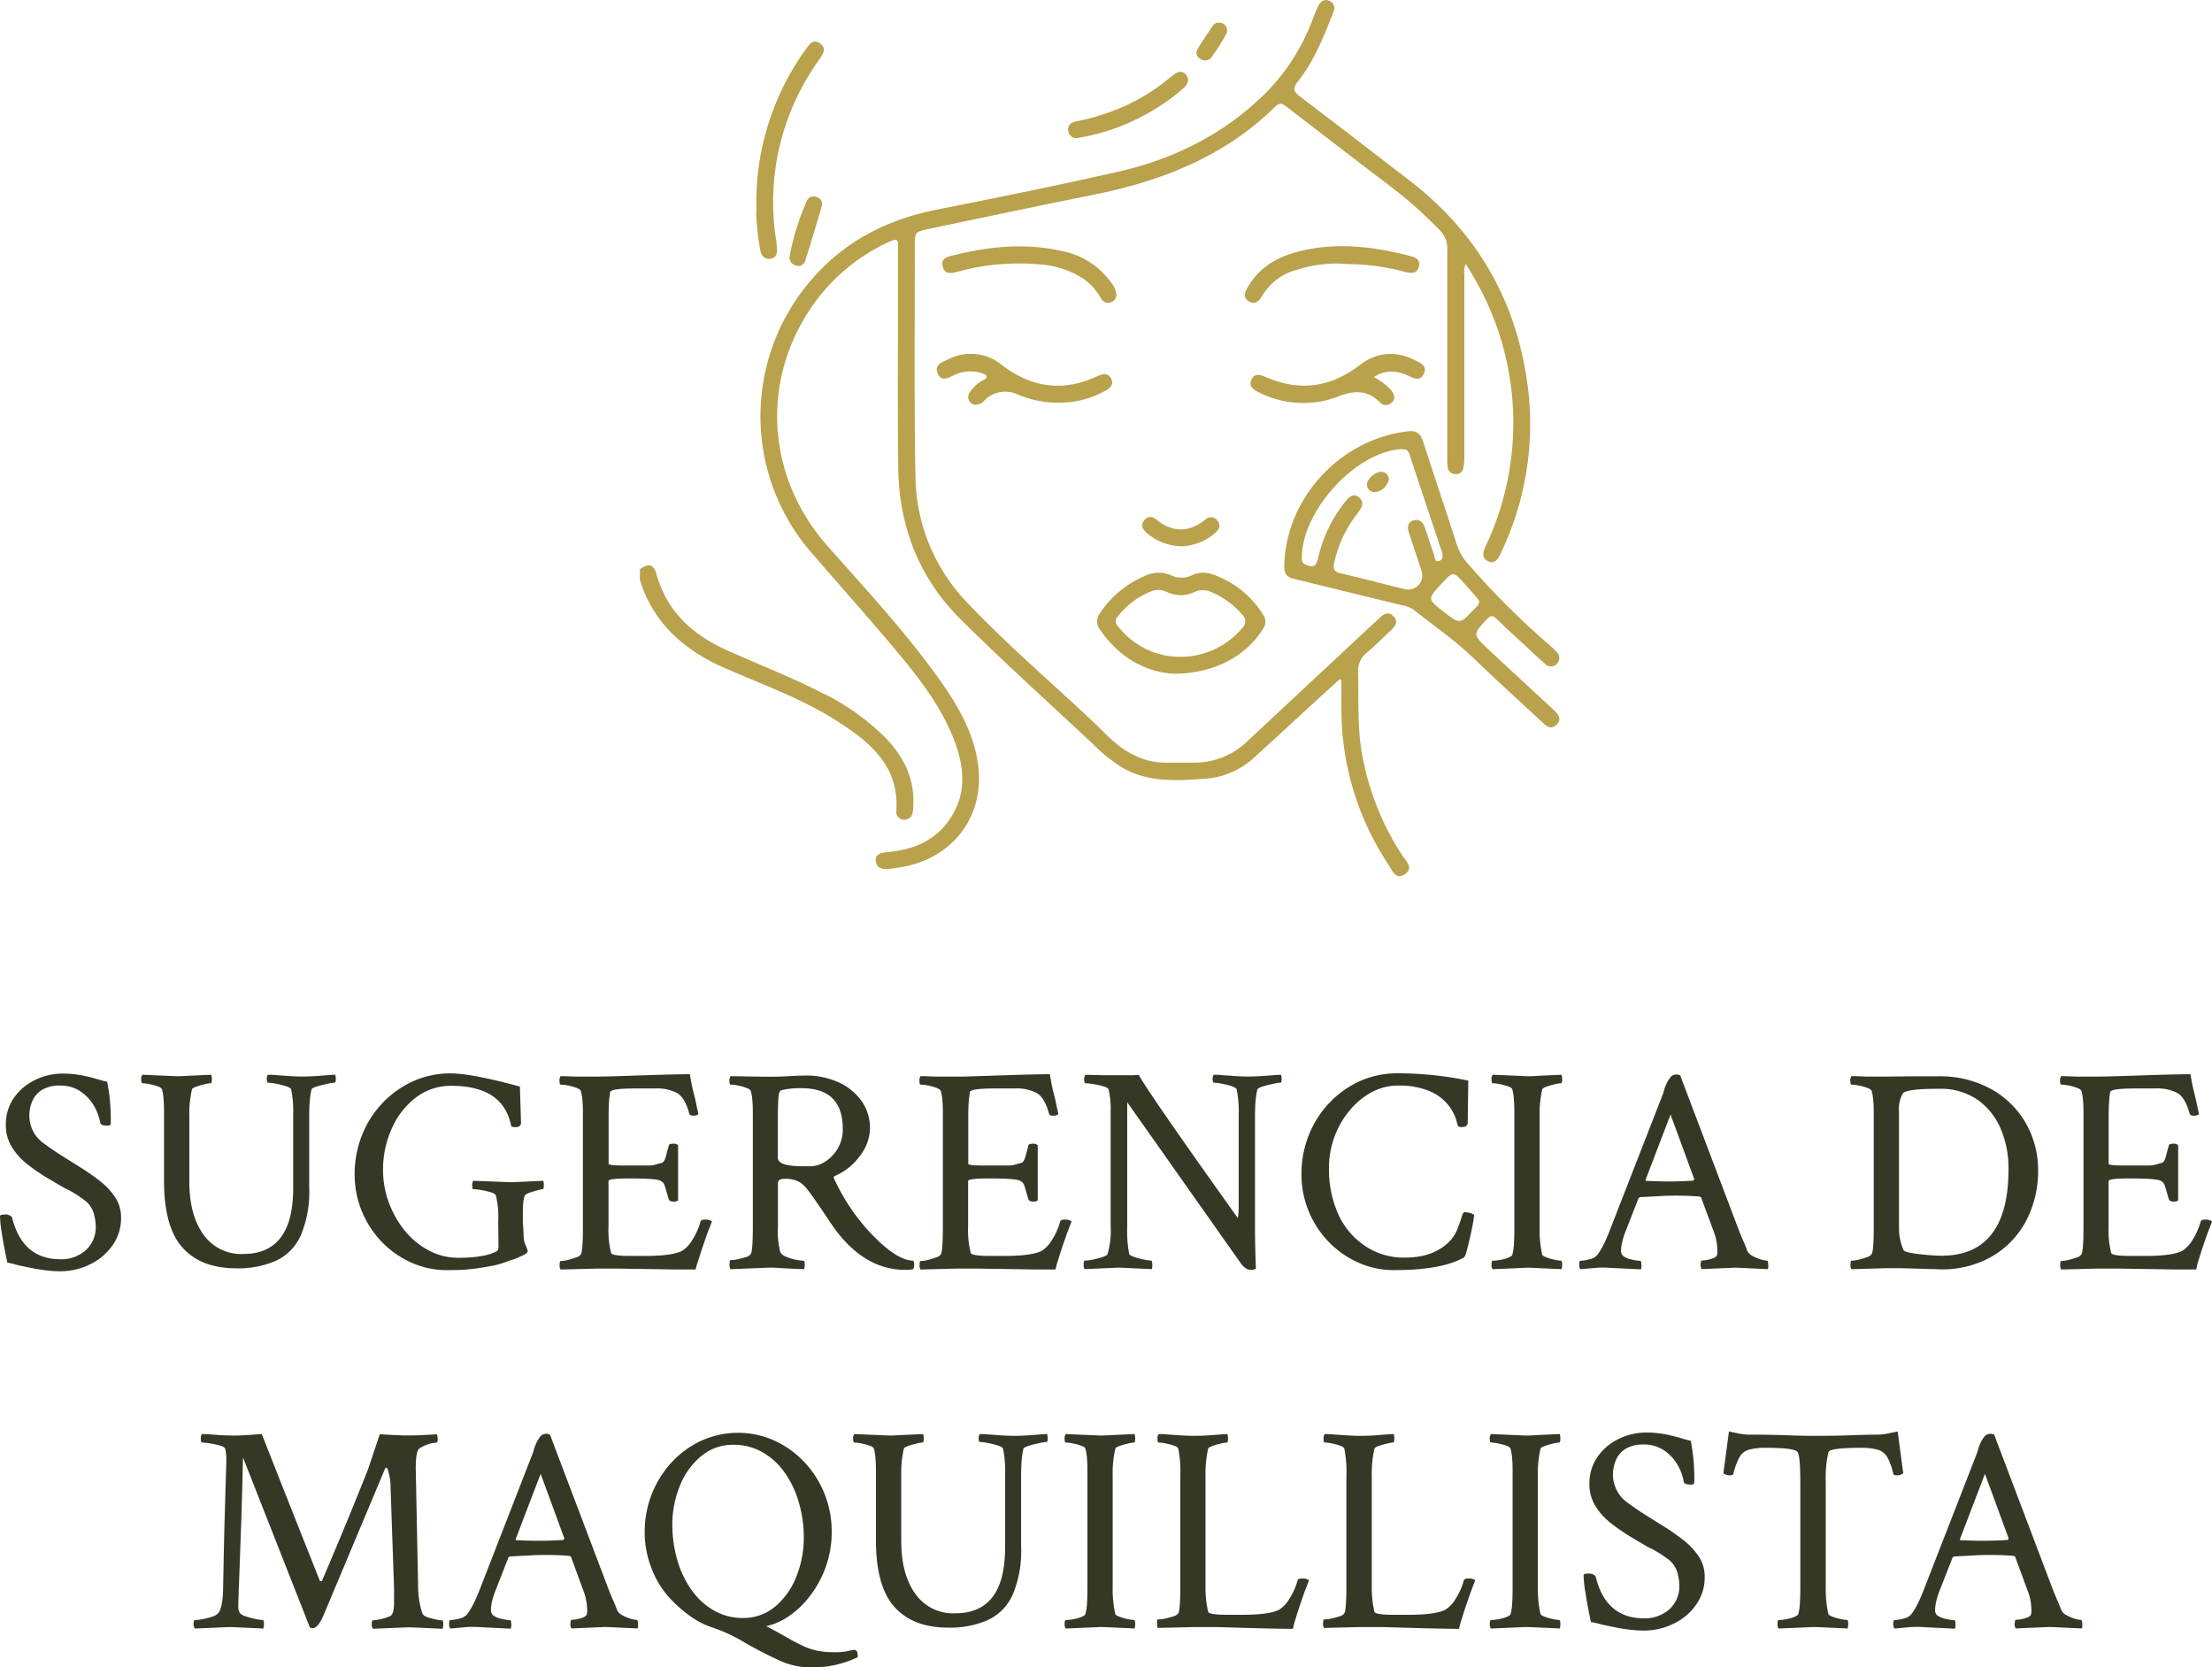 <svg xmlns="http://www.w3.org/2000/svg" viewBox="0 0 443.26 334.12"><defs><style>.cls-1{fill:#363826;}.cls-2{fill:#baa14c;}</style></defs><g id="Capa_2" data-name="Capa 2"><g id="Capa_1-2" data-name="Capa 1"><path class="cls-1" d="M12,254.74a22.82,22.82,0,0,1-3-.21c-1-.13-1.93-.28-2.63-.43-1.45-.28-2.49-.5-3.14-.68A16.08,16.08,0,0,0,1.46,253q-.75-3.63-1.11-5.95A25.84,25.84,0,0,1,0,243.72c0-.23.31-.35.94-.35a1.75,1.75,0,0,1,1.46.53q2.06,8.43,9.73,8.44a7.41,7.41,0,0,0,5-1.76,6.19,6.19,0,0,0,2.05-5,9.78,9.78,0,0,0-.44-2.58,5,5,0,0,0-2-2.64,20.17,20.17,0,0,0-1.94-1.31c-.5-.3-1-.57-1.52-.82s-1.15-.62-1.93-1.09L9,235.76a40.1,40.1,0,0,1-3.63-2.55,13.09,13.09,0,0,1-3-3.37,8.18,8.18,0,0,1-1.2-4.4A9.29,9.29,0,0,1,2.78,220,11,11,0,0,1,7,216.42a12.58,12.58,0,0,1,5.66-1.29,18.76,18.76,0,0,1,2.43.15c.76.1,1.39.2,1.9.32,1.17.27,2,.49,2.49.64s1.16.34,2,.53a39,39,0,0,1,.71,8.38c0,.27-.2.41-.59.41-1,0-1.48-.19-1.52-.59a10.24,10.24,0,0,0-1.29-3.45,8.71,8.71,0,0,0-2.7-2.84,7,7,0,0,0-4-1.15,6.7,6.7,0,0,0-3.75.91,5,5,0,0,0-1.9,2.29,7.49,7.49,0,0,0-.56,2.9,6.73,6.73,0,0,0,.7,2.93A6.64,6.64,0,0,0,8.61,229q1.82,1.35,3.67,2.52l3.83,2.4q1.88,1.17,3.75,2.61A14.4,14.4,0,0,1,23,239.8,7.22,7.22,0,0,1,24.26,244a9.43,9.43,0,0,1-1.7,5.53,11.62,11.62,0,0,1-4.48,3.81A13.49,13.49,0,0,1,12,254.74Z"></path><path class="cls-1" d="M47.34,254.15q-7,0-10.72-4.1t-3.75-13.24v-13.3c0-1.21,0-2.26-.09-3.14a9.5,9.5,0,0,0-.32-2.08c-.08-.23-.37-.44-.88-.61a12.22,12.22,0,0,0-1.64-.44,7.3,7.3,0,0,0-1.4-.18c-.16,0-.24-.25-.24-.76a1.35,1.35,0,0,1,.24-.94l7,.3q.47,0,2.16-.09l4.63-.21a3.45,3.45,0,0,1,.12.83c0,.58-.08.87-.23.87a6.14,6.14,0,0,0-1.23.21,15.33,15.33,0,0,0-1.64.47c-.51.17-.81.36-.88.55a21.83,21.83,0,0,0-.53,5.45v13.07q0,6.63,2.81,10.55a9.22,9.22,0,0,0,8,3.92q10,0,10-13.18V223.45a22.17,22.17,0,0,0-.41-5.16c-.08-.23-.43-.44-1.06-.64a19.93,19.93,0,0,0-2-.5,9.67,9.67,0,0,0-1.58-.2c-.16,0-.23-.24-.23-.71a1.24,1.24,0,0,1,.23-.88c.35,0,.94,0,1.76.09l2.66.18q1.44.09,2.49.09,1.53,0,3.87-.18c1.53-.12,2.42-.18,2.7-.18a3.59,3.59,0,0,1,.11.88c0,.47-.07.71-.23.71a10.1,10.1,0,0,0-1.47.23c-.74.16-1.43.33-2.08.53s-1,.39-1.08.58a14.84,14.84,0,0,0-.35,2.29c-.08.9-.12,1.95-.12,3.16V238a22.31,22.31,0,0,1-1.7,9.58,10.16,10.16,0,0,1-5,5.07A18.76,18.76,0,0,1,47.34,254.15Z"></path><path class="cls-1" d="M89.65,254.51A17.32,17.32,0,0,1,82.41,253a19.06,19.06,0,0,1-5.92-4.16,19.42,19.42,0,0,1-5.42-13.53,20.85,20.85,0,0,1,1.47-7.83,20,20,0,0,1,4.1-6.44,19.49,19.49,0,0,1,6.12-4.37,18.12,18.12,0,0,1,7.53-1.58q4.17,0,13.89,2.64l.23,7.26c0,.59-.41.88-1.23.88-.39,0-.64-.09-.76-.29q-1.58-8-12-8a11.43,11.43,0,0,0-7,2.29A15.67,15.67,0,0,0,78.57,226a19.88,19.88,0,0,0-1.81,8.55,18.48,18.48,0,0,0,1.14,6.36,19.53,19.53,0,0,0,3.16,5.63,15.6,15.6,0,0,0,4.81,4,12.46,12.46,0,0,0,6,1.5q5.2,0,7.61-1.29c.27-.12.41-.41.41-.88L99.84,245v-.41a17.69,17.69,0,0,0-.46-5c-.08-.27-.42-.49-1-.67a16.22,16.22,0,0,0-1.88-.44,9.53,9.53,0,0,0-1.64-.18c-.15,0-.23-.25-.23-.76a1.36,1.36,0,0,1,.23-.93l7.68.29,6.33-.29a3.26,3.26,0,0,1,.11.82c0,.58-.07.87-.23.87a4.39,4.39,0,0,0-.91.18c-.45.12-.92.26-1.4.41a4.66,4.66,0,0,0-1.09.47c-.39.27-.58,1.58-.58,3.93,0,.39,0,.81,0,1.26s0,.9.09,1.37l.06,1.58a4.81,4.81,0,0,0,.41,2.05,3.81,3.81,0,0,1,.41,1.18c0,.31-.49.66-1.46,1.05a9.71,9.71,0,0,1-1.59.65,4.44,4.44,0,0,0-.87.29c-.2.08-.63.22-1.29.44a15,15,0,0,1-1.64.44c-1.06.19-2,.36-2.93.5s-1.84.24-2.82.32S91,254.51,89.65,254.51Z"></path><path class="cls-1" d="M139.39,254.39l-3.83,0-5.6-.09-5.86-.09-4.69,0-7.09.18a1.61,1.61,0,0,1-.17-.94c0-.5.06-.76.17-.76a6.91,6.91,0,0,0,1.41-.2,15.56,15.56,0,0,0,1.67-.5,1.72,1.72,0,0,0,1-.65c.27-.43.41-2.26.41-5.51V223.63c0-1.14,0-2.13-.09-3a9.92,9.92,0,0,0-.32-2c-.08-.24-.38-.45-.91-.65a11.69,11.69,0,0,0-1.7-.47,8.62,8.62,0,0,0-1.44-.17c-.15,0-.23-.24-.23-.7a1.53,1.53,0,0,1,.23-1c1,0,2.1.07,3.26.09s2.39,0,3.72,0q1.35,0,3.63-.06l5.51-.18c2.18-.08,4.09-.13,5.71-.17s3-.06,4.07-.06c.08.55.2,1.2.35,2s.36,1.59.59,2.49.36,1.7.5,2.29.22,1,.26,1.23a1.5,1.5,0,0,1-1,.29c-.51,0-.79-.14-.82-.41q-.88-3.22-2.46-4.13a8.7,8.7,0,0,0-4.34-.91h-3.93c-3.39,0-5.11.25-5.15.76s-.15,1.12-.21,1.94-.08,1.81-.08,3v9.38c0,.23.83.35,2.51.35h3.11q2,0,2.7,0a3.61,3.61,0,0,0,1-.15c.21-.07.64-.19,1.26-.35.39-.07.69-.53.91-1.37s.4-1.54.56-2.08c0-.28.33-.41.87-.41a1.38,1.38,0,0,1,1,.29v11.07a1.35,1.35,0,0,1-.94.24c-.5,0-.82-.16-.93-.47-.16-.55-.3-1-.41-1.41l-.3-1a2.73,2.73,0,0,0-.44-.94,4.16,4.16,0,0,0-.5-.35q-.81-.47-6.21-.47c-2.81,0-4.21.17-4.21.53v9.08a18.5,18.5,0,0,0,.52,5.33c.12.39,1.45.59,4,.59h2.81c3.59,0,6.05-.34,7.38-1a6.29,6.29,0,0,0,2-2.08,13.31,13.31,0,0,0,1.73-3.84c.08-.23.35-.35.82-.35a2.21,2.21,0,0,1,1.47.35c-.12.32-.3.79-.56,1.44s-.5,1.3-.73,2l-.59,1.7c-.23.7-.49,1.5-.76,2.4A15.3,15.3,0,0,0,139.39,254.39Z"></path><path class="cls-1" d="M181.35,254.45q-8.15,0-14.24-8.44c-.31-.43-.71-1-1.2-1.76s-1.38-2.05-2.67-3.92c-.62-.9-1.18-1.65-1.67-2.26a5.08,5.08,0,0,0-1.7-1.38,6,6,0,0,0-2.6-.47,2.41,2.41,0,0,0-1,.18c-.25.12-.38.39-.38.82v8.61a17.15,17.15,0,0,0,.47,5.1,2.2,2.2,0,0,0,1.14.88,9.35,9.35,0,0,0,2,.62,9.76,9.76,0,0,0,1.53.2c.15,0,.23.27.23.82a3.51,3.51,0,0,1-.12.88c-1.95-.08-3.56-.16-4.83-.23a23.69,23.69,0,0,0-2.78-.06l-7.15.29a1.81,1.81,0,0,1-.18-1.06c0-.5.06-.76.18-.76a7.7,7.7,0,0,0,1.43-.17,15.7,15.7,0,0,0,1.64-.44,1.62,1.62,0,0,0,1-.62c.27-.43.41-2.26.41-5.51V223.63c0-1.14,0-2.13-.09-3a8.73,8.73,0,0,0-.32-2c-.08-.24-.38-.45-.91-.65a11.35,11.35,0,0,0-1.7-.47,8.53,8.53,0,0,0-1.43-.17c-.16,0-.24-.24-.24-.7a1.46,1.46,0,0,1,.24-1l7,.12c1.13,0,2.52,0,4.16-.09s3-.15,4.1-.15a15.43,15.43,0,0,1,6.07,1.23,11.5,11.5,0,0,1,4.74,3.64,9.32,9.32,0,0,1,1.85,5.85,9.2,9.2,0,0,1-1.85,5.16,12,12,0,0,1-5,4.16c-.39.16-.51.35-.35.59a40.79,40.79,0,0,0,6.74,10.31q5.63,6.15,9.14,6.15a1.8,1.8,0,0,1,.18.82,1.91,1.91,0,0,1-.18.88A5.58,5.58,0,0,1,181.35,254.45ZM161,233.7h1.46a5.47,5.47,0,0,0,2.9-.93,7.8,7.8,0,0,0,2.52-2.64,7.48,7.48,0,0,0,1-3.93q0-8.13-8.21-8.14a15.73,15.73,0,0,0-4.1.41c-.35.08-.55.71-.61,1.9s-.09,2.71-.09,4.55V232Q155.86,233.71,161,233.7Z"></path><path class="cls-1" d="M211.52,254.39l-3.83,0-5.6-.09-5.86-.09-4.69,0-7.09.18a1.61,1.61,0,0,1-.17-.94c0-.5.06-.76.17-.76a7,7,0,0,0,1.41-.2,15.56,15.56,0,0,0,1.67-.5,1.72,1.72,0,0,0,1-.65c.27-.43.41-2.26.41-5.51V223.63c0-1.14,0-2.13-.09-3a9.92,9.92,0,0,0-.32-2c-.08-.24-.38-.45-.91-.65a12.05,12.05,0,0,0-1.7-.47,8.74,8.74,0,0,0-1.44-.17c-.15,0-.23-.24-.23-.7a1.53,1.53,0,0,1,.23-1c1,0,2.1.07,3.26.09s2.39,0,3.72,0c.89,0,2.11,0,3.63-.06l5.51-.18c2.18-.08,4.09-.13,5.71-.17s3-.06,4.07-.06c.08.55.2,1.2.35,2s.35,1.59.59,2.49.36,1.7.5,2.29.22,1,.26,1.23a1.52,1.52,0,0,1-1.05.29c-.51,0-.79-.14-.82-.41q-.88-3.22-2.47-4.13a8.66,8.66,0,0,0-4.33-.91h-3.93c-3.4,0-5.12.25-5.15.76s-.15,1.12-.21,1.94-.09,1.81-.09,3v9.38c0,.23.84.35,2.52.35h3.11c1.33,0,2.23,0,2.69,0a3.69,3.69,0,0,0,1-.15c.21-.07.63-.19,1.26-.35.39-.07.69-.53.91-1.37s.4-1.54.55-2.08c0-.28.34-.41.88-.41a1.38,1.38,0,0,1,1,.29v11.07a1.35,1.35,0,0,1-.94.24c-.51,0-.82-.16-.94-.47-.15-.55-.29-1-.41-1.41s-.21-.72-.29-1a3,3,0,0,0-.44-.94,5.22,5.22,0,0,0-.5-.35q-.81-.47-6.21-.47c-2.81,0-4.22.17-4.22.53v9.08a18.41,18.41,0,0,0,.53,5.33c.12.39,1.45.59,4,.59h2.81c3.59,0,6-.34,7.38-1a6.29,6.29,0,0,0,2-2.08,13.31,13.31,0,0,0,1.73-3.84c.08-.23.35-.35.82-.35a2.21,2.21,0,0,1,1.47.35c-.12.32-.31.79-.56,1.44s-.5,1.3-.73,2-.43,1.23-.59,1.7c-.23.7-.49,1.5-.76,2.4A15.3,15.3,0,0,0,211.52,254.39Z"></path><path class="cls-1" d="M250.55,254.45c-.63,0-1.27-.45-1.94-1.35l-22.73-32.23v25a23.91,23.91,0,0,0,.41,5.45c.08.16.42.34,1,.56a14.83,14.83,0,0,0,2,.53,10,10,0,0,0,1.4.2c.12,0,.19.23.21.7a2.61,2.61,0,0,1-.09,1l-4.6-.21c-1.11-.05-1.82-.08-2.14-.08l-6.74.29a1.46,1.46,0,0,1-.17-.88c0-.55.06-.82.17-.82a9.75,9.75,0,0,0,1.64-.2,16.2,16.2,0,0,0,2-.53c.62-.22,1-.44,1-.68a16.73,16.73,0,0,0,.59-5.5v-23a17.31,17.31,0,0,0-.41-4.4c-.08-.23-.42-.44-1-.61a16.72,16.72,0,0,0-2-.44,10.41,10.41,0,0,0-1.64-.18c-.16,0-.24-.25-.24-.76a1.35,1.35,0,0,1,.24-.94l3.78.09,2.2,0c1,0,1.91,0,2.69,0s1.44,0,2-.09q1.11,2,6.07,9.17t13.8,19.55a15,15,0,0,0,.17-2.41V223.45a22.17,22.17,0,0,0-.41-5.16c-.08-.23-.43-.44-1-.64s-1.29-.36-2-.5a9.67,9.67,0,0,0-1.58-.2c-.15,0-.23-.24-.23-.71a1.29,1.29,0,0,1,.23-.88c.35,0,.94,0,1.76.09l2.67.18q1.42.09,2.49.09c1,0,2.3-.06,3.86-.18s2.43-.18,2.7-.18a3.63,3.63,0,0,1,.12.88c0,.47-.08.71-.24.71a9.84,9.84,0,0,0-1.46.23c-.74.16-1.44.33-2.08.53s-1,.39-1.09.58a16.17,16.17,0,0,0-.35,2.29c-.08.9-.12,1.95-.12,3.16V246c0,2.42.06,5.16.18,8.2A1.7,1.7,0,0,1,250.55,254.45Z"></path><path class="cls-1" d="M279.38,254.51a17.28,17.28,0,0,1-7.24-1.53,18.94,18.94,0,0,1-5.92-4.16,19.42,19.42,0,0,1-5.42-13.53,20.85,20.85,0,0,1,1.47-7.83,20,20,0,0,1,4.1-6.44,19.37,19.37,0,0,1,6.12-4.37,18.05,18.05,0,0,1,7.53-1.58c2.3,0,4.65.12,7,.35a68.53,68.53,0,0,1,7.21,1.12l-.12,8.43c0,.59-.41.88-1.23.88-.39,0-.64-.09-.76-.29-.12-.51-.27-1-.44-1.55a10.33,10.33,0,0,0-1.09-2.08,9.37,9.37,0,0,0-4-3.23,15.65,15.65,0,0,0-6.41-1.17,11.07,11.07,0,0,0-5.4,1.38,14.9,14.9,0,0,0-4.42,3.72,17.74,17.74,0,0,0-3,5.3,18.24,18.24,0,0,0-1.05,6.13,22.06,22.06,0,0,0,1.64,8.73,15.3,15.3,0,0,0,5.18,6.59A13.81,13.81,0,0,0,281.6,252q5.81,0,9-3.4a7.34,7.34,0,0,0,1.46-2.35c.35-.89.63-1.68.82-2.34s.39-1,.59-1a4.92,4.92,0,0,1,.85.09,2.35,2.35,0,0,1,.79.27l.29.17a13.44,13.44,0,0,1-.23,1.64c-.16.86-.35,1.81-.59,2.84s-.46,2-.67,2.73a3.48,3.48,0,0,1-.5,1.29Q289,254.51,279.38,254.51Z"></path><path class="cls-1" d="M299.12,254.33a1.24,1.24,0,0,1-.23-.88c0-.55.07-.82.23-.82a8.91,8.91,0,0,0,1.41-.15,7.75,7.75,0,0,0,1.64-.44c.5-.19.8-.39.88-.58a11.11,11.11,0,0,0,.32-2.11c.06-.86.09-1.89.09-3.11V223.51c0-1.21,0-2.26-.09-3.14a10.15,10.15,0,0,0-.32-2.08c-.08-.23-.38-.44-.88-.61a12.64,12.64,0,0,0-1.64-.44,7.48,7.48,0,0,0-1.41-.18c-.16,0-.23-.25-.23-.76a1.35,1.35,0,0,1,.23-.94l7,.3c.31,0,1,0,2.17-.09l4.63-.21a3.63,3.63,0,0,1,.12.88c0,.55-.08.82-.24.82a6.37,6.37,0,0,0-1.23.21,16.8,16.8,0,0,0-1.64.47c-.51.17-.8.36-.88.55a22.32,22.32,0,0,0-.53,5.45V246a22.72,22.72,0,0,0,.53,5.45c.08.16.37.33.88.53a10.09,10.09,0,0,0,1.64.46,7.35,7.35,0,0,0,1.23.18c.16,0,.24.29.24.88a3.38,3.38,0,0,1-.12.82l-4.63-.21c-1.13-.05-1.86-.08-2.17-.08Z"></path><path class="cls-1" d="M316.7,254.33a1.24,1.24,0,0,1-.24-.88c0-.55.08-.82.24-.82a7.79,7.79,0,0,0,1.82-.29,2.81,2.81,0,0,0,1.52-.82,13,13,0,0,0,1.32-2.17,35.45,35.45,0,0,0,1.43-3.34L333,219.82c.23-.59.38-1,.44-1.23s.11-.44.17-.62.19-.48.38-.91a7.07,7.07,0,0,1,.82-1.29,1.74,1.74,0,0,1,1.35-.46l.53.17,11.72,30.94c.35.9.67,1.7,1,2.4s.53,1.31.73,1.82a2.13,2.13,0,0,0,1,1,8.75,8.75,0,0,0,1.64.71,5.07,5.07,0,0,0,1.32.26q.24,0,.24,1.11a1.39,1.39,0,0,1,0,.27,2.66,2.66,0,0,1-.09.32c-1.95-.08-3.47-.15-4.54-.21l-1.91-.08-6.79.29a1.32,1.32,0,0,1-.21-1c0-.48.11-.73.27-.73a7,7,0,0,0,1.75-.29c.71-.2,1.12-.45,1.23-.76a4.3,4.3,0,0,0,.09-.47,3.71,3.71,0,0,0,0-.47,11.6,11.6,0,0,0-.17-1.79,9,9,0,0,0-.41-1.61L340.9,240a.5.5,0,0,0-.35-.23c-1.53-.12-3-.18-4.46-.18-1,0-2.13,0-3.37.09l-4.07.21-.29.17-2.52,6.45a15.71,15.71,0,0,0-.79,2.46,8.08,8.08,0,0,0-.21,1.58,1.37,1.37,0,0,0,.47,1.17,4.38,4.38,0,0,0,1.7.68,9.22,9.22,0,0,0,1.7.26c.12,0,.19.23.21.7a2.61,2.61,0,0,1-.09,1l-6-.29a18.82,18.82,0,0,0-3.19,0ZM334,236.75c1.76,0,3.54-.06,5.34-.17l.17-.3-4.75-12.95-5,13.07c0,.16,0,.23.11.23l2.55.09Z"></path><path class="cls-1" d="M371,254.33a1.37,1.37,0,0,1-.18-.88c0-.55.06-.82.18-.82a6.83,6.83,0,0,0,1.4-.2,15.56,15.56,0,0,0,1.67-.5,1.72,1.72,0,0,0,1-.65c.27-.43.41-2.26.41-5.51V223.63c0-1.14,0-2.13-.09-3a9.92,9.92,0,0,0-.32-2c-.08-.24-.38-.45-.91-.65a11.69,11.69,0,0,0-1.7-.47,8.64,8.64,0,0,0-1.43-.17c-.16,0-.24-.24-.24-.7a1.46,1.46,0,0,1,.24-1c1,0,2.1.07,3.25.09s2.39,0,3.72,0l5.68-.06c1.13,0,2.07,0,2.81,0l1.7,0a21.43,21.43,0,0,1,10.9,2.61,18.22,18.22,0,0,1,6.92,6.88,18.84,18.84,0,0,1,2.4,9.38A21.36,21.36,0,0,1,406,244.66a17.93,17.93,0,0,1-7,7.21,20.07,20.07,0,0,1-10.87,2.46l-4.16-.12-3.22-.09c-1,0-1.85,0-2.63,0Zm18-2.7q13.49,0,13.48-17.4a20.08,20.08,0,0,0-1.58-8.08,13.57,13.57,0,0,0-4.66-5.8,12.92,12.92,0,0,0-7.65-2.17h-.29q-6.33,0-7,.93a6.43,6.43,0,0,0-.76,3.7V246a11.08,11.08,0,0,0,.88,4.45c.07.2.41.36,1,.5a17.37,17.37,0,0,0,2.14.35q1.26.15,2.49.24C387.89,251.6,388.55,251.63,389.06,251.63Z"></path><path class="cls-1" d="M440.1,254.39l-3.84,0-5.6-.09-5.86-.09-4.68,0-7.09.18a1.51,1.51,0,0,1-.18-.94c0-.5.06-.76.18-.76a6.83,6.83,0,0,0,1.4-.2,14.91,14.91,0,0,0,1.67-.5,1.72,1.72,0,0,0,1-.65c.27-.43.41-2.26.41-5.51V223.63c0-1.14,0-2.13-.09-3a9.29,9.29,0,0,0-.32-2c-.08-.24-.38-.45-.91-.65a11.69,11.69,0,0,0-1.7-.47,8.53,8.53,0,0,0-1.43-.17c-.16,0-.24-.24-.24-.7a1.46,1.46,0,0,1,.24-1c1,0,2.1.07,3.25.09s2.39,0,3.72,0q1.35,0,3.63-.06l5.51-.18c2.19-.08,4.09-.13,5.71-.17s3-.06,4.08-.06c.07.55.19,1.2.35,2s.35,1.59.58,2.49.36,1.7.5,2.29.23,1,.26,1.23a1.48,1.48,0,0,1-1.05.29c-.51,0-.78-.14-.82-.41q-.88-3.22-2.46-4.13a8.7,8.7,0,0,0-4.34-.91H428c-3.4,0-5.12.25-5.16.76a19,19,0,0,0-.2,1.94c-.06.82-.09,1.81-.09,3v9.38c0,.23.84.35,2.52.35h3.1q2,0,2.7,0a3.55,3.55,0,0,0,1-.15c.22-.07.64-.19,1.26-.35.39-.07.7-.53.91-1.37s.4-1.54.56-2.08c0-.28.33-.41.88-.41a1.33,1.33,0,0,1,1,.29v11.07a1.32,1.32,0,0,1-.93.24c-.51,0-.82-.16-.94-.47-.16-.55-.29-1-.41-1.41s-.22-.72-.29-1a3.21,3.21,0,0,0-.44-.94c-.1-.08-.27-.2-.5-.35q-.83-.47-6.21-.47c-2.82,0-4.22.17-4.22.53v9.08a18.06,18.06,0,0,0,.53,5.33c.11.39,1.44.59,4,.59h2.81c3.6,0,6.06-.34,7.39-1a6.49,6.49,0,0,0,2-2.08,13.59,13.59,0,0,0,1.73-3.84c.07-.23.35-.35.82-.35a2.16,2.16,0,0,1,1.46.35l-.55,1.44c-.26.64-.5,1.3-.74,2s-.43,1.23-.58,1.7c-.24.7-.49,1.5-.77,2.4A15.07,15.07,0,0,0,440.1,254.39Z"></path><path class="cls-1" d="M39.08,326.33a1.21,1.21,0,0,1-.29-.88c0-.55.1-.82.29-.82a8.57,8.57,0,0,0,1.53-.18,13.32,13.32,0,0,0,1.81-.46,3.13,3.13,0,0,0,1.23-.65q1-1.05,1.06-5.1.12-6.8.26-12.21c.1-3.62.19-6.58.26-8.91s.12-3.82.12-4.48a8.94,8.94,0,0,0-.23-2.35c-.08-.23-.42-.44-1-.61a16.72,16.72,0,0,0-2-.44,10.41,10.41,0,0,0-1.64-.18c-.16,0-.24-.27-.24-.82a1.24,1.24,0,0,1,.24-.88c.94,0,2,.1,3.1.18s2.29.12,3.46.12q1.11,0,2.43-.09l3-.21q.47,1.31,11.6,29.36a.35.35,0,0,0,.24.12.28.28,0,0,0,.29-.24q2.87-6.74,5.16-12.3t4-9.9l2.34-7,3.08.18c.8,0,1.4.06,1.79.06,1.21,0,2.36,0,3.46-.06s2.12-.1,3.1-.18a2.91,2.91,0,0,1,.18.88c0,.55-.1.82-.3.82h-.11a5.4,5.4,0,0,0-1.7.38,6,6,0,0,0-1.59.8c-.46.35-.7,1.66-.7,3.92L83.79,318a17.14,17.14,0,0,0,.88,5.39,1.7,1.7,0,0,0,.94.65,9.41,9.41,0,0,0,1.67.46,7.6,7.6,0,0,0,1.31.18c.16,0,.24.27.24.82a3.51,3.51,0,0,1-.12.88l-4.66-.21c-1.15-.05-1.92-.08-2.31-.08l-7,.29a1.35,1.35,0,0,1-.24-.94c0-.5.08-.76.24-.76a8.65,8.65,0,0,0,1.78-.29,7.46,7.46,0,0,0,1.73-.59c.47-.31.71-1.15.71-2.52v-3.1l-.71-20.63a8.51,8.51,0,0,0-.14-1.43q-.15-.79-.33-1.41c-.11-.41-.25-.62-.41-.62s-.17.14-.29.41L64.8,323.75q-1.11,2.52-2.16,2.52l-.53-.12-13.42-34.1q-.18,8.26-.41,14.74c-.16,4.32-.28,7.78-.38,10.4s-.15,4.14-.15,4.57a2.52,2.52,0,0,0,.36,1.52,2.7,2.7,0,0,0,1.17.62,16.52,16.52,0,0,0,2,.53,9.31,9.31,0,0,0,1.38.2c.15,0,.23.29.23.88a3.38,3.38,0,0,1-.12.82l-4.62-.21c-1.14-.05-1.86-.08-2.17-.08Z"></path><path class="cls-1" d="M90.23,326.33a1.29,1.29,0,0,1-.23-.88c0-.55.08-.82.23-.82a7.71,7.71,0,0,0,1.82-.29,2.81,2.81,0,0,0,1.52-.82,13,13,0,0,0,1.32-2.17c.45-.9.93-2,1.44-3.34l10.19-26.19a11.18,11.18,0,0,0,.44-1.23c.06-.24.12-.44.18-.62s.18-.48.38-.91a6.57,6.57,0,0,1,.82-1.29,1.71,1.71,0,0,1,1.35-.46l.52.17,11.72,30.94c.36.9.68,1.7,1,2.4s.54,1.31.73,1.82a2.16,2.16,0,0,0,1,1,8.47,8.47,0,0,0,1.64.71,4.92,4.92,0,0,0,1.32.26c.15,0,.23.37.23,1.11a1.39,1.39,0,0,1,0,.27,2.66,2.66,0,0,1-.09.32c-2-.08-3.46-.15-4.54-.21l-1.9-.08-6.8.29a1.38,1.38,0,0,1-.2-1c0-.48.1-.73.26-.73a7,7,0,0,0,1.76-.29c.7-.2,1.11-.45,1.23-.76a4.3,4.3,0,0,0,.09-.47,3.71,3.71,0,0,0,0-.47,10.59,10.59,0,0,0-.18-1.79,8.24,8.24,0,0,0-.41-1.61L114.43,312a.46.46,0,0,0-.35-.23c-1.52-.12-3-.18-4.45-.18-1,0-2.14,0-3.37.09l-4.07.21-.3.17-2.51,6.45a14.88,14.88,0,0,0-.8,2.46,8.75,8.75,0,0,0-.2,1.58,1.34,1.34,0,0,0,.47,1.17,4.31,4.31,0,0,0,1.7.68,9.1,9.1,0,0,0,1.7.26c.11,0,.18.23.2.7a2.61,2.61,0,0,1-.09,1l-6-.29a18.94,18.94,0,0,0-3.2,0Zm17.35-17.58c1.76,0,3.53-.06,5.33-.17l.18-.3-4.75-12.95-5,13.07c0,.16,0,.23.12.23l2.55.09Z"></path><path class="cls-1" d="M162,334.12a15,15,0,0,1-6.09-1.52c-2.38-1.09-4.68-2.29-6.89-3.58a32.8,32.8,0,0,0-6.18-2.87,15.91,15.91,0,0,1-4.33-2.16,26.54,26.54,0,0,1-4.4-3.87,18.43,18.43,0,0,1-3.54-5.83,19.79,19.79,0,0,1-1.38-7.35,20.51,20.51,0,0,1,5.48-14,18.87,18.87,0,0,1,5.95-4.28,17.8,17.8,0,0,1,14.53,0,19.3,19.3,0,0,1,6,4.28,20.23,20.23,0,0,1,5.51,14,20.53,20.53,0,0,1-1.17,7,21.28,21.28,0,0,1-3.11,5.77,18.4,18.4,0,0,1-4.24,4.1,12.83,12.83,0,0,1-4.6,2.05c.54.28,1.18.61,1.9,1s1.55.86,2.49,1.4c1.25.71,2.34,1.26,3.25,1.67a12.19,12.19,0,0,0,2.79.88,17.14,17.14,0,0,0,3.22.27,12.35,12.35,0,0,0,2.72-.24,9.67,9.67,0,0,1,1.26-.23c.47,0,.71.39.71,1.17v.29A21.11,21.11,0,0,1,162,334.12Zm-13.18-9.9a9.86,9.86,0,0,0,6.5-2.28,14.79,14.79,0,0,0,4.25-6,20.81,20.81,0,0,0,1.5-7.91,25,25,0,0,0-1-7,19.86,19.86,0,0,0-2.81-5.92,13.8,13.8,0,0,0-4.46-4.1,11.48,11.48,0,0,0-5.83-1.5,9.86,9.86,0,0,0-6.44,2.26,14.75,14.75,0,0,0-4.28,5.95,20.41,20.41,0,0,0-1.52,7.91,25.34,25.34,0,0,0,1,7,19.76,19.76,0,0,0,2.82,5.94,13.91,13.91,0,0,0,4.45,4.11A11.57,11.57,0,0,0,148.77,324.22Z"></path><path class="cls-1" d="M190,326.15q-7,0-10.72-4.1t-3.75-13.24v-13.3c0-1.21,0-2.26-.09-3.14a10.15,10.15,0,0,0-.32-2.08c-.08-.23-.37-.44-.88-.61a12.64,12.64,0,0,0-1.64-.44,7.48,7.48,0,0,0-1.41-.18c-.15,0-.23-.25-.23-.76a1.41,1.41,0,0,1,.23-.94l7,.3c.32,0,1,0,2.17-.09l4.63-.21a3.45,3.45,0,0,1,.12.83q0,.87-.24.87a6.37,6.37,0,0,0-1.23.21,16.8,16.8,0,0,0-1.64.47c-.51.17-.8.36-.88.55a22.39,22.39,0,0,0-.52,5.45v13.07q0,6.63,2.81,10.55a9.21,9.21,0,0,0,8,3.92q10,0,10-13.18V295.45a22.17,22.17,0,0,0-.41-5.16c-.08-.23-.43-.44-1.06-.64s-1.29-.36-2-.5a9.67,9.67,0,0,0-1.58-.2c-.16,0-.24-.24-.24-.71a1.24,1.24,0,0,1,.24-.88c.35,0,.94,0,1.76.09l2.66.18q1.44.09,2.49.09,1.53,0,3.87-.18c1.52-.12,2.42-.18,2.69-.18a3.63,3.63,0,0,1,.12.88c0,.47-.08.71-.23.71a9.72,9.72,0,0,0-1.47.23c-.74.16-1.43.33-2.08.53s-1,.39-1.08.58a13.72,13.72,0,0,0-.35,2.29c-.08.9-.12,1.95-.12,3.16V310a22.46,22.46,0,0,1-1.7,9.58,10.16,10.16,0,0,1-5,5.07A18.76,18.76,0,0,1,190,326.15Z"></path><path class="cls-1" d="M213.57,326.33a1.29,1.29,0,0,1-.23-.88c0-.55.08-.82.23-.82a8.79,8.79,0,0,0,1.41-.15,7.59,7.59,0,0,0,1.64-.44c.51-.19.8-.39.88-.58a10.36,10.36,0,0,0,.32-2.11c.06-.86.09-1.89.09-3.11V295.51c0-1.21,0-2.26-.09-3.14a9.5,9.5,0,0,0-.32-2.08c-.08-.23-.37-.44-.88-.61a12.22,12.22,0,0,0-1.64-.44,7.38,7.38,0,0,0-1.41-.18c-.15,0-.23-.25-.23-.76a1.41,1.41,0,0,1,.23-.94l7,.3q.46,0,2.16-.09l4.63-.21a3.63,3.63,0,0,1,.12.88c0,.55-.08.82-.23.82a6.32,6.32,0,0,0-1.24.21,16.8,16.8,0,0,0-1.64.47c-.5.17-.8.36-.87.55a21.83,21.83,0,0,0-.53,5.45V318a22.21,22.21,0,0,0,.53,5.45c.07.16.37.33.87.53a10.09,10.09,0,0,0,1.64.46,7.29,7.29,0,0,0,1.24.18c.15,0,.23.29.23.88a3.38,3.38,0,0,1-.12.82l-4.63-.21c-1.13-.05-1.85-.08-2.16-.08Z"></path><path class="cls-1" d="M259.1,326.39q-3,0-9.49-.18-3.23-.1-5.86-.17c-1.76,0-3.3,0-4.63,0l-7.09.17c-.12-.11-.17-.43-.17-.94s0-.76.17-.76a7.89,7.89,0,0,0,1.44-.17c.56-.12,1.11-.27,1.64-.44s.85-.38,1-.62c.28-.43.41-2.26.41-5.51V295.63a22.73,22.73,0,0,0-.41-5.34c-.07-.23-.37-.44-.87-.61a12.37,12.37,0,0,0-1.65-.44,7.3,7.3,0,0,0-1.4-.18c-.16,0-.24-.25-.24-.76a1.35,1.35,0,0,1,.24-.94c.35,0,.94,0,1.79.09l2.72.18q1.47.09,2.52.09,1.88,0,3.75-.15c1.25-.1,2.26-.17,3-.21a4.15,4.15,0,0,1,.11.88c0,.55-.08.82-.23.82a6.14,6.14,0,0,0-1.23.21,16,16,0,0,0-1.64.47c-.51.17-.8.36-.88.55a22.32,22.32,0,0,0-.53,5.45v22.09a21.26,21.26,0,0,0,.53,5.16c.12.39,1.44.59,4,.59h2.82c3.59,0,6.05-.34,7.38-1a6.29,6.29,0,0,0,2-2.08,13.59,13.59,0,0,0,1.73-3.84c.08-.23.35-.35.82-.35a2.21,2.21,0,0,1,1.47.35c-.12.32-.31.79-.56,1.44s-.5,1.3-.73,2-.43,1.23-.59,1.7c-.23.7-.49,1.5-.76,2.4A15.3,15.3,0,0,0,259.1,326.39Z"></path><path class="cls-1" d="M292.38,326.39q-3,0-9.49-.18-3.22-.1-5.86-.17c-1.76,0-3.3,0-4.63,0l-7.09.17a1.59,1.59,0,0,1-.17-.94c0-.5.06-.76.17-.76a7.89,7.89,0,0,0,1.44-.17c.56-.12,1.11-.27,1.64-.44a1.62,1.62,0,0,0,1-.62c.27-.43.41-2.26.41-5.51V295.63a23.3,23.3,0,0,0-.41-5.34c-.08-.23-.38-.44-.88-.61a12.64,12.64,0,0,0-1.64-.44,7.48,7.48,0,0,0-1.41-.18c-.16,0-.23-.25-.23-.76a1.35,1.35,0,0,1,.23-.94c.35,0,.95,0,1.79.09l2.72.18q1.47.09,2.52.09,1.88,0,3.75-.15c1.25-.1,2.27-.17,3.05-.21a3.63,3.63,0,0,1,.12.88c0,.55-.08.82-.24.82a6.37,6.37,0,0,0-1.23.21,16,16,0,0,0-1.64.47c-.51.17-.8.36-.88.55a22.32,22.32,0,0,0-.53,5.45v22.09a21.26,21.26,0,0,0,.53,5.16c.12.39,1.44.59,4,.59h2.81c3.59,0,6.05-.34,7.38-1a6.29,6.29,0,0,0,2-2.08,13.31,13.31,0,0,0,1.73-3.84c.08-.23.35-.35.82-.35a2.21,2.21,0,0,1,1.47.35c-.12.32-.31.79-.56,1.44s-.5,1.3-.73,2-.43,1.23-.59,1.7c-.23.7-.49,1.5-.76,2.4A15.3,15.3,0,0,0,292.38,326.39Z"></path><path class="cls-1" d="M298.77,326.33a1.24,1.24,0,0,1-.23-.88c0-.55.07-.82.23-.82a8.91,8.91,0,0,0,1.41-.15,7.75,7.75,0,0,0,1.64-.44c.5-.19.8-.39.88-.58a11.11,11.11,0,0,0,.32-2.11c.06-.86.09-1.89.09-3.11V295.51c0-1.21,0-2.26-.09-3.14a10.15,10.15,0,0,0-.32-2.08c-.08-.23-.38-.44-.88-.61a12.64,12.64,0,0,0-1.64-.44,7.48,7.48,0,0,0-1.41-.18c-.16,0-.23-.25-.23-.76a1.35,1.35,0,0,1,.23-.94l7,.3c.31,0,1,0,2.17-.09l4.63-.21a3.59,3.59,0,0,1,.11.88c0,.55-.07.82-.23.82a6.37,6.37,0,0,0-1.23.21,16,16,0,0,0-1.64.47c-.51.17-.8.36-.88.55a22.32,22.32,0,0,0-.53,5.45V318a22.72,22.72,0,0,0,.53,5.45c.08.16.37.33.88.53a9.82,9.82,0,0,0,1.64.46,7.35,7.35,0,0,0,1.23.18c.16,0,.23.29.23.88a3.31,3.31,0,0,1-.11.82l-4.63-.21c-1.14-.05-1.86-.08-2.17-.08Z"></path><path class="cls-1" d="M329.36,326.74a22.7,22.7,0,0,1-3-.21c-1.06-.13-1.94-.28-2.64-.43-1.44-.28-2.49-.5-3.13-.68a16.57,16.57,0,0,0-1.79-.38q-.76-3.63-1.11-6a24.57,24.57,0,0,1-.36-3.37c0-.23.32-.35.94-.35a1.79,1.79,0,0,1,1.47.53q2,8.43,9.72,8.44a7.39,7.39,0,0,0,5-1.76,6.19,6.19,0,0,0,2.05-5,9.38,9.38,0,0,0-.44-2.58,5,5,0,0,0-2-2.64,21.59,21.59,0,0,0-1.93-1.31c-.51-.3-1-.57-1.53-.82s-1.15-.62-1.93-1.09l-2.34-1.4a40.21,40.21,0,0,1-3.64-2.55,13,13,0,0,1-3-3.37,8.18,8.18,0,0,1-1.2-4.4,9.22,9.22,0,0,1,1.61-5.42,11,11,0,0,1,4.22-3.6,12.54,12.54,0,0,1,5.65-1.29,18.65,18.65,0,0,1,2.43.15c.76.1,1.4.2,1.91.32,1.17.27,2,.49,2.49.64s1.16.34,2,.53a39.05,39.05,0,0,1,.7,8.38c0,.27-.2.41-.59.41-1,0-1.48-.19-1.52-.59a9.83,9.83,0,0,0-1.29-3.45,8.67,8.67,0,0,0-2.69-2.84,7,7,0,0,0-4-1.15,6.7,6.7,0,0,0-3.75.91,5,5,0,0,0-1.9,2.29,7.68,7.68,0,0,0-.56,2.9,6.75,6.75,0,0,0,.71,2.93,6.64,6.64,0,0,0,2,2.46q1.82,1.35,3.66,2.52t3.84,2.4q1.88,1.17,3.75,2.61a14.35,14.35,0,0,1,3.13,3.25A7.22,7.22,0,0,1,341.6,316a9.36,9.36,0,0,1-1.7,5.53,11.55,11.55,0,0,1-4.48,3.81A13.48,13.48,0,0,1,329.36,326.74Z"></path><path class="cls-1" d="M356.43,326.33a1.24,1.24,0,0,1-.24-.88c0-.55.08-.82.24-.82a8.69,8.69,0,0,0,1.4-.15,7.59,7.59,0,0,0,1.64-.44c.51-.19.8-.39.88-.58a9.71,9.71,0,0,0,.32-2.11c.06-.86.09-1.89.09-3.11V297c0-3.4-.17-5.41-.53-6s-2.38-.88-6.32-.88a12.38,12.38,0,0,0-3.46.38,3.18,3.18,0,0,0-1.88,1.49,14.34,14.34,0,0,0-1.23,3.34c-.08.2-.27.3-.58.3a2,2,0,0,1-1.41-.41l1.11-8.38c.86.19,1.62.35,2.29.47a10.93,10.93,0,0,0,1.76.17q4.22,0,7.44.12c2.15.08,3.94.12,5.39.12q4.52,0,7.76-.12t5.13-.12a11,11,0,0,0,1.76-.17c.66-.12,1.42-.28,2.28-.47l1.12,8.38a2,2,0,0,1-1.41.41c-.31,0-.51-.1-.59-.3a12.15,12.15,0,0,0-1.2-3.34,3.28,3.28,0,0,0-1.9-1.49,12.38,12.38,0,0,0-3.46-.38q-6.15,0-6.44.88a23.18,23.18,0,0,0-.53,5.86V318a22.72,22.72,0,0,0,.53,5.45c.07.16.37.33.88.53a9.55,9.55,0,0,0,1.64.46,7.09,7.09,0,0,0,1.23.18c.15,0,.23.29.23.88a3.38,3.38,0,0,1-.12.82l-4.63-.21c-1.13-.05-1.85-.08-2.16-.08Z"></path><path class="cls-1" d="M379.63,326.33a1.24,1.24,0,0,1-.24-.88c0-.55.08-.82.24-.82a7.79,7.79,0,0,0,1.82-.29,2.81,2.81,0,0,0,1.52-.82,13,13,0,0,0,1.32-2.17c.45-.9.92-2,1.43-3.34l10.2-26.19c.23-.59.38-1,.44-1.23s.11-.44.17-.62.19-.48.38-.91a7.07,7.07,0,0,1,.82-1.29,1.74,1.74,0,0,1,1.35-.46l.53.17,11.72,30.94q.53,1.35,1,2.4c.3.7.54,1.31.74,1.82a2.13,2.13,0,0,0,1,1,8.75,8.75,0,0,0,1.64.71,5.07,5.07,0,0,0,1.32.26q.24,0,.24,1.11a1.39,1.39,0,0,1,0,.27,2.66,2.66,0,0,1-.09.32c-2-.08-3.47-.15-4.54-.21l-1.91-.08-6.79.29a1.32,1.32,0,0,1-.21-1c0-.48.11-.73.27-.73a7,7,0,0,0,1.75-.29c.71-.2,1.12-.45,1.23-.76a4.3,4.3,0,0,0,.09-.47,3.71,3.71,0,0,0,0-.47,11.6,11.6,0,0,0-.17-1.79,8.15,8.15,0,0,0-.42-1.61L403.83,312a.5.5,0,0,0-.35-.23c-1.53-.12-3-.18-4.46-.18-1,0-2.14,0-3.37.09l-4.07.21-.29.17-2.52,6.45a15.71,15.71,0,0,0-.79,2.46,8.08,8.08,0,0,0-.21,1.58,1.37,1.37,0,0,0,.47,1.17,4.38,4.38,0,0,0,1.7.68,9.22,9.22,0,0,0,1.7.26c.12,0,.19.23.21.7a2.61,2.61,0,0,1-.09,1l-6-.29a18.82,18.82,0,0,0-3.19,0ZM397,308.75c1.76,0,3.54-.06,5.33-.17l.18-.3-4.75-12.95-5,13.07c0,.16,0,.23.11.23l2.55.09Z"></path><path class="cls-2" d="M128.25,114.05c1.76-1.25,2.73-1,3.3,1,2.08,7.47,7.18,12.1,14,15.19,6.34,2.86,12.83,5.37,19,8.52a46.39,46.39,0,0,1,13.13,9.33c3.55,3.78,5.64,8.15,5.33,13.46a6.46,6.46,0,0,1-.12,1.25,1.66,1.66,0,0,1-1.78,1.45,1.54,1.54,0,0,1-1.5-1.71c.63-9.11-5.35-13.9-12-18.13-7-4.45-14.74-7.21-22.25-10.49-8.19-3.57-14.41-8.94-17.15-17.74Z"></path><path class="cls-2" d="M293.73,52.9a3.76,3.76,0,0,0-.29,2.16q0,18.24,0,36.5a10.52,10.52,0,0,1-.22,2.31A1.43,1.43,0,0,1,291.6,95a1.5,1.5,0,0,1-1.48-1.33,10.75,10.75,0,0,1-.1-2c0-13.9,0-27.81,0-41.72a5.13,5.13,0,0,0-1.51-3.83,88.71,88.71,0,0,0-11.09-9.68q-9.78-7.48-19.54-15c-.76-.59-1.37-1-2.29-.12C245.48,31.31,232.92,36.24,219.27,39c-11.09,2.23-22.17,4.56-33.24,6.89-2.72.57-2.71.63-2.71,3.42,0,15.41-.15,30.82.13,46.22a37,37,0,0,0,10.48,25.34c7.84,8.26,16.51,15.68,24.81,23.47,2.69,2.53,5.12,5.42,8.58,7a13.82,13.82,0,0,0,5.87,1.48c2,0,4,0,5.94,0a15.22,15.22,0,0,0,11-4.45l25.9-24.17.52-.49c.84-.74,1.75-1.2,2.68-.24s.49,1.88-.33,2.66c-1.65,1.57-3.27,3.18-5,4.65a4.66,4.66,0,0,0-1.75,4.05c.14,5.62-.19,11.26.89,16.84A54.7,54.7,0,0,0,281,171.42c.74,1.13,2.41,2.57.45,3.81-1.81,1.15-2.45-.82-3.19-1.93a56.27,56.27,0,0,1-9.46-31c0-1.91,0-3.83,0-5.75a2.74,2.74,0,0,0-.22-.53c-1.59,1.43-3.12,2.8-4.64,4.2-4.19,3.84-8.36,7.73-12.58,11.54a16.23,16.23,0,0,1-9.89,4.29c-5.68.4-11.4.79-16.64-2.27a33.45,33.45,0,0,1-5.86-4.73c-8.79-8.24-17.75-16.3-26.31-24.78C184.26,116,180.15,105.6,180,93.84c-.17-14.27,0-28.54-.05-42.8,0-.54,0-1.09,0-1.62.14-1.39-.28-1.66-1.59-1.05a38,38,0,0,0-16.3,14c-9.68,14.94-8.11,33.54,3.68,46.93,7.53,8.54,15.31,16.88,22,26.15,3.87,5.38,7.34,11,8.25,17.75,1.34,9.86-4.42,18.06-14.12,20.31a35.55,35.55,0,0,1-3.72.59c-1.23.16-2.45-.07-2.64-1.49s1-1.74,2.27-1.85c6-.5,10.92-2.95,13.65-8.52,2.25-4.59,1.54-9.34-.25-14-2.58-6.63-6.87-12.21-11.37-17.59-5.61-6.71-11.44-13.24-17.17-19.85a41.73,41.73,0,0,1,.29-55.12C169.55,48.16,178,43.94,187.76,42c12.09-2.4,24.19-4.84,36.22-7.57,11.24-2.55,21.3-7.52,29.6-15.75A41.58,41.58,0,0,0,263,4c.37-1,.73-1.91,1.18-2.82s1.16-1.44,2.19-1a1.59,1.59,0,0,1,.83,2.26c-1.92,4.85-3.82,9.73-7.1,13.86-1,1.3-1,2,.35,3,7.22,5.46,14.34,11,21.55,16.52,14.24,10.79,22.31,25.11,24.29,42.81a59.7,59.7,0,0,1-5.61,32.34c-.47,1-1.08,2.08-2.42,1.52s-1.14-1.78-.62-2.9a57.75,57.75,0,0,0-1.76-53.07C295.23,55.31,294.5,54.18,293.73,52.9Z"></path><path class="cls-2" d="M257.36,113c.48-13.49,11.52-25.2,25-26.59,1.69-.17,2.36.73,2.82,2.12,2.25,6.88,4.54,13.76,6.77,20.65a10.39,10.39,0,0,0,2,3.53,158.76,158.76,0,0,0,16.5,16.51,18.37,18.37,0,0,1,1.42,1.37,1.63,1.63,0,0,1,.12,2.41,1.59,1.59,0,0,1-2.41,0c-1.66-1.47-3.26-3-4.89-4.5s-3.25-3-4.85-4.55c-.65-.63-1.08-.66-1.75,0-3,3.16-3,3.16.14,6.15,4.15,3.89,8.34,7.74,12.52,11.61l.52.49c.9.87,1.85,1.84.66,3s-2.07.27-2.94-.54c-4.66-4.31-9.36-8.58-13.95-13-3.66-3.49-7.82-6.33-11.74-9.47a5.94,5.94,0,0,0-2.51-.93c-7-1.73-14-3.42-20.92-5.14C257.76,115.72,257.29,115.09,257.36,113Zm23.71-23-.28,0c-9.23.55-20.12,12.59-19.91,22a1.06,1.06,0,0,0,.69,1.1c1.6.74,2.18.46,2.59-1.37a27.77,27.77,0,0,1,5.66-11.5c.66-.81,1.48-1.36,2.47-.6s.79,1.66.21,2.56c-.32.5-.7,1-1.05,1.46a24.45,24.45,0,0,0-4.09,9.11c-.27,1.15-.08,1.8,1.17,2.1,4.36,1,8.71,2.18,13.08,3.22a2.83,2.83,0,0,0,3.24-3.7c-.83-2.56-1.69-5.12-2.53-7.68-.34-1-.24-2,.88-2.4s1.94.27,2.32,1.37c.62,1.82,1.18,3.65,1.84,5.45.19.52.06,1.58,1,1.29.77-.22.86-1,.59-1.8q-3.25-9.7-6.46-19.44C282.26,90.43,281.86,89.93,281.07,90.05Zm15.36,30.45c-.2-.27-.43-.62-.7-.93-.78-.9-1.57-1.79-2.37-2.68-2.13-2.38-2.14-2.38-4.37,0-3,3.2-3,3.2.44,5.85,3.14,2.4,3.15,2.41,5.9-.56C295.77,121.71,296.36,121.33,296.43,120.5Z"></path><path class="cls-2" d="M235.26,135c-5.48-.27-10.93-3.12-14.83-8.83a2.63,2.63,0,0,1,0-3.3,20,20,0,0,1,9-7.46,6.29,6.29,0,0,1,5.23-.13,4.81,4.81,0,0,0,4.16,0,5.58,5.58,0,0,1,4.21-.17,19.28,19.28,0,0,1,10.16,8.18,2.46,2.46,0,0,1-.18,2.84C249.68,131.49,243.22,135,235.26,135Zm.84-3.39a16.09,16.09,0,0,0,12.77-5.7,1.81,1.81,0,0,0,0-2.8,16.41,16.41,0,0,0-6.18-4.49,4,4,0,0,0-3.3,0,6.33,6.33,0,0,1-5.55,0,3.88,3.88,0,0,0-3.13-.14,16,16,0,0,0-6.68,5,1.36,1.36,0,0,0,0,2A15.71,15.71,0,0,0,236.1,131.62Z"></path><path class="cls-2" d="M151.56,40.88a52.37,52.37,0,0,1,10-31.12c.69-1,1.46-2,2.77-1.06s.66,2,0,3A49.58,49.58,0,0,0,156.55,28a49,49,0,0,0-1.05,19.94c.09.59.16,1.19.2,1.79.06,1-.13,2-1.37,2.13s-1.85-.77-2-1.87a56.76,56.76,0,0,1-.8-7.13C151.57,42.2,151.56,41.54,151.56,40.88Z"></path><path class="cls-2" d="M212.28,80.69a20.67,20.67,0,0,1-8.23-1.6,5.88,5.88,0,0,0-6.79,1.15,2.24,2.24,0,0,1-2,.86,1.58,1.58,0,0,1-.87-2.56A7.32,7.32,0,0,1,197,76.19c.29-.17.73-.29.67-.73s-.46-.52-.8-.64a7.4,7.4,0,0,0-5.58.31c-1.18.5-2.61,1.52-3.38-.28s.94-2.3,2.14-2.86a9.82,9.82,0,0,1,10.79,1.21c5.92,4.51,12.24,5.36,19,2.21,1-.47,2.17-.83,2.82.46s-.31,2-1.32,2.51A18.76,18.76,0,0,1,212.28,80.69Z"></path><path class="cls-2" d="M275.31,75.56a13,13,0,0,1,3.41,2.58c.64.82,1.07,1.71.16,2.55a1.64,1.64,0,0,1-2.42-.13c-2.42-2.39-5-2.37-8.09-1.19a19.55,19.55,0,0,1-16.21-.81c-1-.51-2-1.15-1.4-2.47s1.7-1.06,2.77-.59c6.76,3,13,2.19,18.9-2.31,3.55-2.73,7.34-2.94,11.29-.93,1.1.55,2.34,1.17,1.57,2.69s-1.87.86-3,.37C279.6,74.11,277.46,74.16,275.31,75.56Z"></path><path class="cls-2" d="M270.11,52.92a25.61,25.61,0,0,0-10.23,1.15,11.33,11.33,0,0,0-6.9,5.12c-.6,1-1.42,2-2.73,1.2s-.72-2-.12-3c2.73-4.64,7.2-6.5,12.16-7.45,6.87-1.31,13.6-.35,20.27,1.35,1.16.3,2.15.8,1.77,2.18s-1.46,1.34-2.64,1.05A45,45,0,0,0,270.11,52.92Z"></path><path class="cls-2" d="M223.68,58.85a1.51,1.51,0,0,1-1.08,1.73,1.62,1.62,0,0,1-2-.85,12.09,12.09,0,0,0-3.3-3.74,17.82,17.82,0,0,0-8.93-3,46.17,46.17,0,0,0-16,1.33c-1.29.33-3,1-3.46-.93s1.4-2,2.67-2.36c6.94-1.68,13.93-2.34,21-.77a15.92,15.92,0,0,1,10.09,6.36A4.76,4.76,0,0,1,223.68,58.85Z"></path><path class="cls-2" d="M215.8,27.68a1.65,1.65,0,0,1-1.74-1.45c-.14-1.1.5-1.67,1.5-1.88a46.67,46.67,0,0,0,9.25-2.84,39.91,39.91,0,0,0,9.32-5.7l1-.78c.83-.66,1.73-1,2.53-.06s.37,1.9-.47,2.66a39.62,39.62,0,0,1-6.71,4.8,42.39,42.39,0,0,1-13.57,5.05Z"></path><path class="cls-2" d="M236.75,109.46a11.19,11.19,0,0,1-6.9-2.61c-.86-.73-1.37-1.59-.53-2.62s1.7-.69,2.54,0c3.23,2.51,6.43,2.47,9.63-.07a1.59,1.59,0,0,1,2.51.21c.68.88.33,1.68-.41,2.36A10.88,10.88,0,0,1,236.75,109.46Z"></path><path class="cls-2" d="M158.22,51.39a50,50,0,0,1,3.47-11.16,1.46,1.46,0,0,1,2-.72,1.4,1.4,0,0,1,1,1.72q-1.6,5.58-3.37,11.12a1.42,1.42,0,0,1-1.78.87A1.66,1.66,0,0,1,158.22,51.39Z"></path><path class="cls-2" d="M244.22,4.55a1.56,1.56,0,0,1,1.47,2.34,45.34,45.34,0,0,1-2.87,4.52,1.56,1.56,0,0,1-2.23.41,1.36,1.36,0,0,1-.61-2c1-1.63,2.06-3.2,3.13-4.78A1.32,1.32,0,0,1,244.22,4.55Z"></path><path class="cls-2" d="M278.32,96a3.2,3.2,0,0,1-2.68,2.6,1.51,1.51,0,0,1-1.71-1.45c-.13-1,1.63-2.63,2.78-2.6A1.55,1.55,0,0,1,278.32,96Z"></path></g></g></svg>